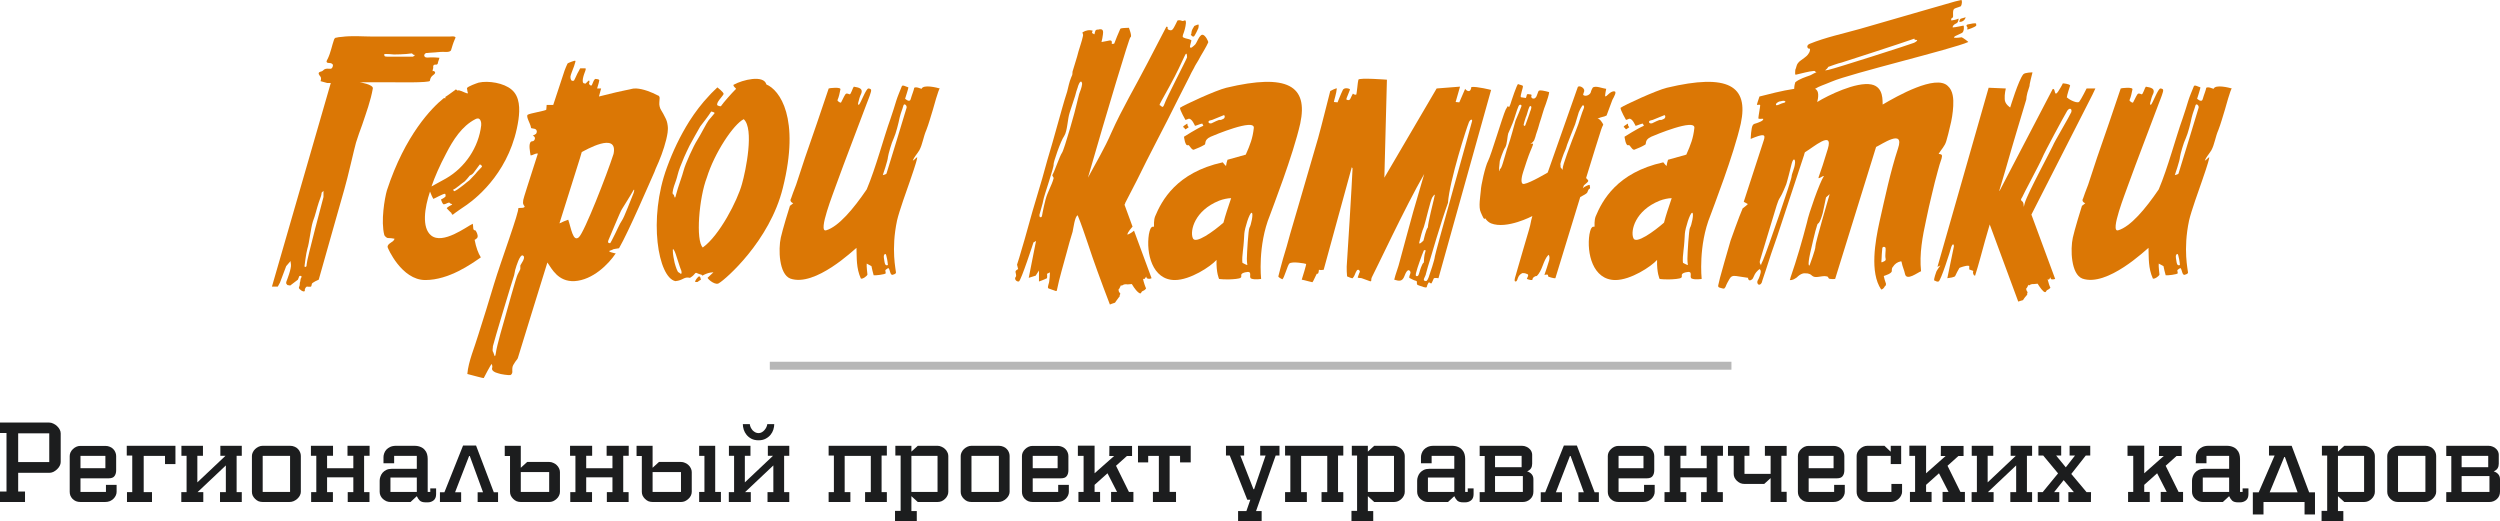 <svg width="772" height="161" viewBox="0 0 772 161" fill="none" xmlns="http://www.w3.org/2000/svg">
<path d="M140.306 11.289C140.87 11.515 140.644 11.628 140.419 12.192C139.967 13.208 139.628 14.337 139.29 15.466C138.951 16.369 136.919 15.918 136.129 16.03C134.661 16.143 133.194 16.256 131.613 16.369C131.613 16.369 131.5 16.369 131.387 16.482C131.049 16.708 130.823 17.159 131.162 17.498C131.5 17.95 132.403 17.724 132.968 17.724C133.871 17.724 134.774 17.724 135.677 17.837C135.677 18.175 135.451 18.514 135.339 18.966C135.226 19.192 135.226 19.643 135.113 19.756C134.887 20.095 134.548 19.869 134.21 19.982C133.984 19.982 133.871 20.095 133.871 20.207C133.645 20.546 133.871 20.772 133.758 21.111C133.645 21.224 133.645 21.901 133.532 22.014C133.758 21.788 134.21 22.014 134.323 22.239C134.435 22.465 134.323 22.691 134.097 22.917C133.871 23.143 133.645 23.256 133.419 23.481C132.968 23.933 132.855 24.384 132.742 24.949C132.742 25.626 121.792 25.401 120.776 25.401C119.082 25.401 112.76 25.401 111.067 25.401C111.067 25.401 115.357 26.078 115.131 27.32C114.454 31.158 113.099 34.77 111.857 38.496C111.18 40.302 110.503 42.221 109.938 44.028C109.486 45.495 107.342 55.091 106.326 58.477C105.422 61.751 104.406 65.138 103.503 68.412C101.81 74.395 100.117 80.378 98.423 86.362C98.423 86.362 96.278 87.265 96.278 87.716C96.278 88.055 96.052 88.507 96.052 88.507C96.052 88.507 95.488 88.619 94.924 88.507C94.472 88.394 94.133 89.297 94.133 89.297C94.133 89.297 94.133 89.297 94.133 89.748C94.02 90.313 93.117 89.748 93.117 89.748C93.117 89.748 93.117 89.748 92.553 89.297C91.988 88.732 92.553 88.619 92.553 87.829C92.553 87.039 92.779 87.039 92.779 86.475C92.779 85.91 93.117 85.797 93.117 85.459C93.117 85.007 92.44 85.233 92.44 85.233L91.988 86.362L89.618 88.168C89.618 88.168 89.618 88.168 88.94 88.055C88.376 87.942 88.94 88.055 88.602 87.829C88.15 87.49 88.489 86.813 88.489 86.813C88.489 86.813 90.069 82.862 89.844 81.62C89.731 81.056 89.731 80.717 89.731 80.604L88.376 82.185L86.457 87.265L85.779 88.507H83.973L102.149 25.626C101.81 25.626 101.471 25.626 101.245 25.626C101.133 25.626 101.133 25.626 101.02 25.626L98.988 25.062C98.988 25.062 99.326 24.272 98.988 23.707C98.649 23.256 97.859 22.465 98.988 22.127C99.665 22.014 99.778 21.675 100.117 21.449C100.681 21.111 101.245 21.224 101.923 21.224C102.036 21.224 102.149 21.224 102.261 21.224C102.374 21.111 102.487 20.998 102.6 20.885C102.939 20.207 102.939 19.869 102.261 19.53C101.923 19.417 101.02 19.53 100.907 19.192C100.681 18.966 101.133 18.288 101.245 18.063C102.149 16.143 102.487 14.111 103.165 12.192C103.277 12.079 103.277 11.854 103.503 11.741C103.616 11.628 103.729 11.628 103.842 11.628C104.406 11.515 104.858 11.402 105.422 11.402C108.696 10.95 112.083 11.289 115.244 11.289C121.114 11.289 126.985 11.289 132.855 11.289C134.887 11.289 136.806 11.289 138.838 11.289C139.177 11.289 139.854 11.176 140.306 11.289ZM99.891 60.848V58.929L99.326 59.493C99.213 60.397 99.213 60.397 98.423 62.542C97.746 64.574 97.407 66.38 96.617 68.412C95.94 70.557 95.488 75.185 94.924 76.766C94.472 78.346 94.02 82.297 94.02 82.297C94.02 82.297 94.698 82.862 94.698 81.62C94.698 80.266 99.891 60.848 99.891 60.848ZM127.549 17.498C127.549 17.498 128.452 16.821 128.114 16.934C127.775 17.159 127.21 16.482 127.21 16.482C125.065 16.821 121.679 16.821 121.679 16.821C121.679 16.821 118.518 16.482 118.631 16.821C118.744 17.159 118.518 17.498 119.534 17.498C120.55 17.498 127.549 17.498 127.549 17.498Z" fill="#DB7705"/>
<path d="M157.963 27.658C160.56 29.803 160.56 33.642 160.108 36.915C157.851 52.381 147.69 60.735 144.191 63.219C143.852 63.445 140.352 65.815 140.014 66.154C139.562 66.606 139.449 65.815 139.336 65.703C139.111 65.59 138.095 64.461 137.982 64.348C137.869 64.235 138.433 63.783 139.336 63.332C140.127 62.88 139.111 63.106 138.885 62.654C138.546 62.316 137.869 62.993 137.079 63.106C136.627 63.106 136.288 61.864 136.176 61.639C136.401 61.413 136.966 61.3 137.53 60.735C137.643 60.622 137.643 59.945 137.417 59.832C136.74 59.832 134.256 61.3 133.805 61.413C133.579 61.074 133.127 60.058 132.789 59.155C131.095 64.122 130.192 70.331 133.127 72.702C136.74 75.637 144.078 69.992 145.997 69.089C146.223 69.992 145.884 71.234 146.787 71.121C147.013 71.347 147.69 72.476 147.465 73.266C147.352 73.605 146.674 74.056 146.561 74.056C147.013 76.427 147.69 78.233 148.481 79.475C145.545 81.507 138.659 86.475 131.321 86.475C123.983 86.475 119.693 76.54 119.693 76.314C119.581 75.073 121.613 74.847 121.838 73.718C121.161 73.605 120.484 73.492 119.693 73.492C119.468 73.492 118.79 72.928 118.677 72.589C117.549 68.299 118.79 61.187 119.468 58.816C125.112 41.544 133.466 33.19 136.966 30.368C137.079 30.255 137.304 30.255 137.53 30.368C137.53 30.142 137.53 30.029 137.53 29.916C137.643 29.916 140.578 27.771 140.578 27.771C140.578 27.771 140.691 27.433 141.03 27.771C141.143 27.884 141.256 27.884 141.368 27.997C141.481 27.884 141.594 27.884 141.707 27.884C142.836 28.11 144.078 29.013 144.529 28.787C144.304 28.448 144.304 27.545 144.191 27.207C144.529 26.642 147.126 25.739 147.803 25.513C150.851 24.836 155.593 25.626 157.963 27.658ZM137.756 55.091C143.626 51.704 147.803 45.495 148.594 38.722C148.706 37.819 148.368 36.577 147.577 36.577C147.239 36.577 147.013 36.69 146.787 36.802C142.61 38.947 139.901 43.237 137.756 47.414C135.724 51.252 134.256 54.639 133.24 57.574C133.466 57.462 137.756 55.091 137.756 55.091ZM148.819 51.478C148.932 51.14 148.255 50.688 148.142 50.801C148.029 50.914 146.561 52.946 146.223 53.397C145.771 53.962 145.32 54.075 145.094 54.188C144.868 54.413 143.626 56.107 143.062 56.333C142.497 56.671 140.804 58.252 139.901 58.59C139.901 58.59 140.127 59.042 140.352 59.042C140.465 59.042 141.03 58.59 141.143 58.59C141.368 58.477 142.836 57.349 143.288 57.01C143.626 56.671 144.417 56.107 144.981 55.655C145.433 55.091 146.9 53.736 147.352 53.059C147.916 52.381 148.706 51.704 148.819 51.478Z" fill="#DB7705"/>
<path d="M206.174 38.722C206.4 40.189 206.061 41.657 205.723 43.124C204.932 46.285 203.803 49.221 202.449 52.156C202.336 52.494 202.223 52.833 202.11 53.059C200.642 56.333 194.208 71.347 191.16 76.653C190.031 76.879 189.353 76.879 189.128 77.105C188.902 77.33 187.321 77.443 188.676 77.895C189.24 78.008 189.692 78.233 190.144 78.233C187.886 81.62 183.031 86.475 177.387 86.813C172.307 87.039 170.388 82.975 169.033 81.056C169.033 81.056 159.889 110.52 159.889 110.633C159.663 111.085 159.099 111.649 158.873 112.101C158.195 113.117 158.195 113.343 158.195 114.471C158.308 115.036 158.083 115.6 157.631 115.826C157.292 115.939 154.583 115.6 153.793 115.262C152.89 115.036 151.648 114.471 151.986 113.568C152.099 113.23 151.986 112.778 151.874 112.439C151.648 112.214 149.503 116.616 149.39 116.729C149.164 116.842 145.777 115.826 144.31 115.487C144.648 111.536 146.568 107.246 147.697 103.408C149.39 98.215 150.97 92.909 152.551 87.716C154.583 80.943 160.566 64.799 160.002 64.348C160.453 64.009 161.808 64.461 162.034 63.783C161.695 63.219 161.356 63.106 161.582 61.751C161.582 61.413 163.501 55.542 166.098 47.414C165.195 47.301 164.63 47.979 163.84 47.979C163.727 47.075 163.05 44.253 164.066 43.689C164.292 43.689 164.404 43.576 164.63 43.576C164.969 43.463 165.195 43.011 165.195 42.673C165.195 42.334 164.856 41.995 164.517 41.883C164.856 41.77 165.195 41.544 165.533 41.318C165.759 40.979 165.872 40.528 165.646 40.189C165.42 39.738 164.856 39.738 164.292 39.625C164.179 39.625 164.066 39.625 164.066 39.512C163.953 39.512 163.953 39.399 163.953 39.286C163.727 38.044 162.372 36.012 162.937 35.448C163.501 34.996 168.581 34.206 168.694 33.867C168.694 33.416 168.807 32.964 168.807 32.4C169.485 32.4 170.162 32.4 170.839 32.4C172.871 26.304 174.339 21.788 174.339 21.788C174.339 21.788 175.129 19.756 175.242 19.643C175.355 19.417 177.613 18.627 177.613 18.74C177.726 18.966 177.838 18.74 177.274 20.433C176.71 22.014 176.258 22.917 176.145 23.707C176.145 24.61 176.484 25.062 176.935 24.949C177.387 24.949 177.161 24.949 177.726 23.933C178.177 22.917 178.516 22.239 178.742 21.901C178.967 21.562 179.08 21.111 179.193 21.111C179.419 21.111 180.774 21.111 180.774 21.111C180.774 21.111 180.999 21.111 180.774 21.788C180.548 22.352 180.096 23.594 179.983 24.384C179.87 25.288 179.983 25.739 180.435 25.739C180.886 25.739 180.322 26.078 180.886 25.739C181.338 25.401 181.903 24.497 182.015 25.062C182.128 25.513 181.677 25.852 182.015 26.078C182.354 26.416 182.58 26.642 182.806 26.191C183.031 25.739 183.483 24.159 184.047 24.384C184.499 24.497 184.725 24.384 185.063 24.723C185.063 24.949 184.838 25.965 184.386 27.32C184.838 27.32 185.176 27.32 185.628 27.32L184.951 29.803C189.015 28.787 192.288 27.997 193.079 27.884C195.562 27.433 194.998 27.32 196.465 27.32C198.61 27.433 201.207 28.448 203.126 29.465C203.239 29.465 203.465 29.577 203.578 29.803C203.69 29.916 203.69 30.142 203.69 30.368C203.69 31.158 203.465 32.061 203.69 32.851C203.803 33.303 203.916 33.642 204.142 33.98C204.594 34.77 205.045 35.448 205.384 36.238C205.835 37.028 206.061 37.819 206.174 38.722ZM161.469 80.604C161.469 80.604 162.259 79.249 161.469 78.911C160.566 78.346 159.324 82.523 159.211 82.975C158.986 83.539 159.099 83.652 158.76 85.007C158.308 86.249 152.325 106.117 152.212 106.908C152.212 107.585 151.986 108.15 152.212 108.601C152.551 108.94 152.777 111.198 153.115 109.053C153.341 106.908 155.712 98.892 155.938 98.102C156.163 97.312 159.55 85.007 159.889 84.668C160.115 84.329 160.679 83.088 160.679 83.088V81.959L161.469 80.604ZM178.742 73.266C180.435 71.799 187.434 53.849 189.466 47.527C190.934 40.415 180.548 46.511 179.645 46.963L179.08 48.882L172.758 68.976C173.436 68.638 175.016 67.96 175.468 67.847C176.371 70.444 176.935 74.847 178.742 73.266ZM195.337 60.397C195.901 59.268 196.014 58.026 195.562 58.816C195.111 59.719 192.401 64.009 192.063 64.574C191.611 65.138 188.45 72.928 187.886 74.169C187.434 75.298 188.45 75.073 188.45 75.073C188.45 75.073 189.128 73.944 189.579 72.928C190.144 71.912 191.385 68.976 192.063 68.073C192.74 67.17 194.885 61.413 195.337 60.397Z" fill="#DB7705"/>
<path d="M236.662 26.078C240.726 27.771 247.161 36.351 241.742 58.026C237.678 74.508 223.905 86.362 222.099 87.378C221.083 88.281 218.825 86.475 218.486 85.797C219.051 85.233 220.292 84.104 220.292 84.104C220.292 84.104 218.825 83.991 216.906 85.12C216.68 84.668 216.454 84.894 215.438 84.442C214.422 83.878 214.987 84.668 213.067 85.797C211.148 85.346 211.035 86.587 208.552 86.813C203.246 85.684 200.085 67.622 205.955 51.704C207.762 46.737 210.019 41.995 212.842 37.48C214.648 34.657 216.68 31.948 219.051 29.465C219.615 28.787 221.309 27.207 221.534 26.981C221.534 26.981 223.453 28.448 223.453 29.013C223.341 29.577 220.97 31.722 221.534 32.513C221.647 32.626 222.55 32.964 222.663 32.738C223.341 31.722 225.824 28.9 227.292 27.433C227.179 27.094 226.389 26.755 226.501 26.191C229.324 24.61 235.871 23.03 236.662 26.078ZM209.568 84.104C209.794 84.104 210.471 85.12 210.471 84.104C210.358 83.201 210.471 83.991 209.907 82.297C209.342 80.491 209.003 79.475 208.665 78.459C208.326 77.443 207.762 76.427 207.762 77.217C207.762 78.798 208.1 79.927 208.326 81.169C208.665 82.41 209.229 84.104 209.568 84.104ZM215.325 43.237C216.341 41.657 218.26 37.819 218.825 37.141C219.389 36.464 220.292 35.448 220.631 34.996C220.857 34.657 219.615 34.432 219.615 34.432C218.938 35.561 217.019 38.044 216.228 39.06C215.551 40.189 213.632 43.689 212.955 44.931C212.39 46.059 211.6 47.753 211.261 48.543C210.923 49.333 210.697 49.898 210.019 51.591C209.342 53.285 209.116 54.752 208.778 55.655C208.439 56.446 207.762 58.59 207.762 59.042C207.649 59.493 207.649 60.058 207.987 60.058C208.213 60.058 208.326 62.203 208.778 60.058C209.342 57.8 210.697 54.3 211.148 52.494C211.6 50.688 214.196 44.931 215.325 43.237ZM229.098 56.897C230.34 52.607 232.936 39.738 229.662 36.802C226.501 38.383 220.631 47.188 218.26 54.865C215.89 60.961 214.761 74.282 217.019 76.427C222.212 72.702 227.743 61.864 229.098 56.897ZM215.438 85.684C216.116 85.007 215.89 85.458 216.228 85.571L216.454 86.362C216.454 86.362 215.664 86.813 215.438 87.039C215.325 87.152 214.874 87.039 214.648 87.039C214.535 87.039 214.874 86.249 215.438 85.684Z" fill="#DB7705"/>
<path d="M284.575 27.433C285.14 25.965 289.429 27.094 290.22 27.32C289.881 27.32 288.188 33.416 288.075 33.867C287.397 36.012 286.833 38.157 286.043 40.189C285.14 42.221 284.914 44.479 283.898 46.398C283.22 47.527 282.317 48.43 281.866 49.559C282.204 49.672 283.446 47.979 283.22 48.769C282.995 50.236 281.414 54.639 280.963 55.994C280.059 58.59 277.689 65.138 277.011 68.073C275.092 77.105 276.673 83.426 276.673 84.104C276.786 84.668 275.431 84.894 275.431 84.894C274.641 84.329 274.979 83.426 274.302 82.749C274.076 82.975 273.286 83.314 273.399 83.539C273.399 83.878 273.512 84.104 273.512 84.329C273.625 84.781 269.899 85.12 269.786 85.007C269.673 84.781 269.109 82.297 269.109 82.185C268.996 82.072 267.98 81.62 267.641 81.394C267.529 82.185 267.867 84.555 267.867 84.781C267.754 85.233 266.4 86.249 265.835 86.023C264.368 82.749 264.593 79.701 264.48 76.54C263.803 76.992 251.724 88.732 244.047 86.023C240.548 84.668 240.322 76.992 241.112 73.379C241.564 71.234 243.821 63.783 243.934 63.558C243.934 63.558 244.725 62.993 244.95 62.767C243.596 62.203 244.273 61.3 244.273 61.3C244.273 61.3 245.402 58.026 245.853 57.01C246.757 54.3 247.66 51.478 248.563 48.769C251.046 41.657 253.53 34.432 255.901 27.32C256.014 27.207 259.852 26.755 259.513 27.658C259.287 28.787 259.062 29.916 258.61 30.932C258.61 31.271 259.626 31.948 259.739 31.61C260.078 31.045 260.529 29.916 260.981 29.239C261.32 28.674 261.771 28.9 262.336 29.126C262.787 29.239 263.239 27.207 263.69 26.755C264.142 26.981 266.738 26.868 265.948 28.9C265.496 29.803 265.271 30.706 265.045 31.61C264.932 31.948 264.932 32.287 265.158 32.4C265.722 32.174 267.416 27.207 268.206 27.32C269.335 27.433 268.996 28.11 268.883 28.561C268.545 29.803 267.98 31.045 267.529 32.287C265.948 36.464 264.368 40.641 262.787 44.818C261.207 48.995 259.626 53.172 258.159 57.236C257.481 59.268 252.401 71.912 255.111 71.121C258.949 69.992 263.577 64.461 267.641 58.477C270.464 51.817 272.947 42.334 274.979 36.69C275.657 34.77 276.221 32.851 276.786 31.045C277.124 29.916 278.027 27.771 278.479 26.642C278.705 26.078 279.721 26.755 280.511 26.981C280.624 26.981 279.495 30.481 279.495 30.481C279.608 30.593 280.85 31.722 281.188 30.706C281.64 29.126 282.204 27.884 282.317 27.094C283.107 26.755 283.785 27.207 284.575 27.433ZM273.173 81.056C273.286 81.846 273.738 82.072 274.189 81.846C274.189 81.846 274.076 80.378 273.738 79.137C273.512 77.895 273.06 78.572 272.947 78.911C272.834 79.249 273.06 80.378 273.173 81.056ZM279.947 33.303C280.172 32.626 279.156 31.61 278.931 32.738C278.592 33.98 278.253 34.545 277.802 36.351C277.463 38.044 276.673 41.205 275.995 42.673C275.318 44.028 274.302 47.64 274.189 48.543C274.189 49.446 272.609 54.075 272.609 54.075C272.609 54.075 273.625 53.849 273.738 53.623C273.85 53.397 279.721 34.093 279.947 33.303Z" fill="#DB7705"/>
<path d="M367.909 10.95C367.457 10.499 367.909 10.95 367.909 10.16C367.909 9.37 368.473 8.58 368.812 8.015C368.812 8.015 369.828 7.564 370.054 7.564C370.28 7.677 370.054 8.693 370.054 8.693C370.054 8.693 368.925 11.289 368.586 11.289C368.248 11.289 368.248 11.289 367.909 10.95ZM371.296 10.725C372.199 10.725 373.215 12.87 373.102 13.095C372.65 14.224 370.844 17.159 370.731 17.385C370.505 17.837 370.28 18.175 370.054 18.627C369.602 19.417 369.038 20.207 368.699 20.998C368.135 21.901 367.683 22.917 367.232 23.82C366.103 25.965 365.087 28.11 363.958 30.255C361.7 34.77 359.442 39.286 357.071 43.802C355.039 47.753 353.007 51.704 351.088 55.655C349.846 58.026 348.717 60.284 347.476 62.654C347.476 62.88 347.363 62.993 347.25 63.219L349.733 69.992C349.733 69.992 348.04 71.799 348.153 72.476C349.169 72.137 350.185 71.234 350.185 71.234L355.604 85.91C355.604 85.91 355.039 86.249 354.362 86.023C353.685 85.797 354.249 84.894 353.685 85.797C353.12 86.813 352.781 85.233 353.12 86.813C353.572 88.394 353.91 89.071 353.91 89.071C353.91 89.071 353.572 89.635 352.894 89.861C352.217 90.087 352.556 91.103 351.54 90.313C350.524 89.522 349.508 87.716 349.508 87.716C348.153 87.829 348.153 87.829 348.153 87.829C348.153 87.829 347.363 87.603 346.685 88.055C345.895 88.619 346.46 87.378 345.895 88.619C345.444 89.748 345.331 88.958 345.444 89.748C345.556 90.538 346.121 90.426 345.895 90.877C345.556 91.329 346.008 91.442 345.444 91.893C344.992 92.458 344.315 93.474 344.315 93.474L343.299 93.812L342.734 94.038C341.379 90.538 340.138 87.152 338.896 83.765C336.751 78.008 335.058 72.137 332.8 66.493C331.897 66.719 331.445 70.67 331.219 71.573C330.542 73.718 329.977 75.75 329.413 77.895C328.397 81.733 327.155 85.684 326.365 89.635C326.365 89.748 326.365 89.748 326.365 89.748C326.252 89.861 326.139 89.861 326.026 89.861C325.462 89.635 324.785 89.41 324.107 89.184C323.994 89.184 323.768 89.071 323.656 88.958C323.43 88.507 323.994 87.378 323.994 86.926C324.107 86.249 324.22 84.894 324.22 84.104L323.317 84.555C323.317 84.555 323.43 85.346 323.317 85.91C322.188 86.475 320.833 86.926 320.833 86.926V83.539L319.817 85.12L317.672 85.797L319.93 74.395C319.817 74.508 319.14 74.847 319.14 74.847C319.14 74.847 315.302 86.7 314.624 86.926C313.834 87.039 313.157 86.136 313.608 85.571C314.06 85.12 313.495 84.217 313.608 83.765C313.721 83.426 314.399 83.088 314.399 83.088L314.06 81.733C314.286 81.056 314.511 80.378 314.737 79.588C315.302 77.669 315.866 75.75 316.431 73.831C317.221 71.008 318.011 68.186 318.801 65.364C319.817 61.864 320.833 58.477 321.849 55.091C322.865 51.365 323.881 47.753 325.01 44.028C326.026 40.415 327.042 36.802 328.058 33.19C328.51 31.61 328.961 30.029 329.526 28.336C329.865 26.981 330.203 25.288 330.768 23.933C330.881 23.707 330.994 23.368 331.106 23.143C331.219 22.691 331.106 22.127 331.332 21.675C331.558 20.772 331.897 19.982 332.122 19.079C332.461 17.95 332.8 16.934 333.026 15.918C333.477 14.337 334.042 12.87 334.38 11.289C334.493 10.838 334.493 10.612 334.267 10.16V10.047C334.38 9.934 334.38 9.934 334.38 9.934C335.283 9.37 336.412 9.144 337.428 9.483C337.315 9.709 337.203 9.934 337.203 10.273C337.654 10.16 337.767 10.838 337.993 10.499C337.993 10.386 338.219 9.483 338.331 9.37C338.444 9.257 338.67 9.144 338.783 9.144C339.009 9.144 339.347 9.144 339.573 9.031C340.702 8.918 340.702 9.709 340.589 10.612C340.476 11.402 340.363 12.192 340.138 12.982C340.815 12.87 341.379 12.757 341.944 12.644C342.847 12.418 343.524 12.305 343.299 13.434C343.299 13.66 343.976 13.547 344.089 13.434C344.653 11.966 345.218 10.499 345.895 9.031C345.895 8.918 346.008 8.805 346.121 8.805C346.121 8.693 347.814 8.58 348.604 8.58C348.604 8.58 349.733 11.402 349.056 11.515C348.717 11.628 341.944 34.093 335.961 54.865C338.444 50.236 341.154 45.721 343.186 40.979C346.46 33.642 350.637 26.642 354.249 19.643C356.168 15.918 358.2 12.079 360.119 8.354C360.119 8.241 360.345 8.241 360.345 8.241C360.797 8.354 360.458 8.805 360.571 8.918C360.684 9.031 360.684 9.144 360.797 9.144C361.248 9.37 361.7 9.483 362.039 9.144C362.377 8.805 362.716 8.128 362.942 7.677C363.167 7.225 363.393 6.773 363.619 6.322C363.619 6.322 364.296 6.096 364.974 6.435C365.538 6.773 366.215 5.532 366.215 7.112C366.103 8.354 365.764 9.596 365.312 10.725C365.199 11.289 365.087 11.402 365.538 11.628C366.215 11.966 367.006 11.966 367.683 12.305C367.796 12.418 367.909 12.418 367.909 12.531C367.909 12.644 367.344 14.45 367.457 14.563C367.57 14.789 367.909 14.789 368.135 14.563C368.36 14.45 369.038 13.773 369.151 13.66C369.489 13.321 370.392 10.725 371.296 10.725ZM334.154 25.965C334.154 25.852 334.154 25.626 334.042 25.401C333.59 24.497 332.8 26.755 332.8 26.981C332.461 27.884 332.235 28.674 332.01 29.577C331.445 31.271 330.881 33.077 330.316 34.77C329.639 36.802 329.639 40.415 328.623 41.995C327.494 43.576 325.236 50.236 325.349 50.801C325.575 51.365 322.301 60.735 322.188 61.751C322.075 62.654 321.172 65.477 321.059 66.041C320.946 66.267 320.833 67.283 321.511 67.057C321.849 66.944 321.849 65.928 321.962 65.59C322.188 64.348 322.527 62.993 322.865 61.639C323.43 59.381 324.785 57.236 325.349 55.091C325.462 54.752 324.785 54.3 325.01 53.962C325.462 53.397 327.268 48.092 327.945 47.188C328.623 46.285 332.235 33.529 332.461 32.174C332.687 31.045 333.026 30.029 333.251 29.013C333.59 28.11 334.042 26.981 334.154 25.965ZM359.555 32.174C360.007 30.593 366.554 18.063 366.554 17.724C366.554 17.385 366.554 15.918 365.99 16.934C365.538 17.95 365.087 18.853 363.958 21.224C362.829 23.707 358.99 30.593 358.652 31.158C358.313 31.835 357.862 32.513 358.2 32.513C358.652 32.626 358.99 33.754 359.555 32.174Z" fill="#DB7705"/>
<path d="M366.066 39.963L365.615 39.399C365.615 39.399 365.05 39.286 365.615 38.834C366.292 38.383 366.631 38.157 366.631 38.157L366.744 38.834C367.082 39.286 367.082 39.286 367.082 39.286L366.066 39.963ZM378.71 27.094C397.676 22.578 403.998 26.529 401.514 38.157C399.256 48.092 392.934 64.235 392.144 66.493C388.306 75.863 389.435 86.136 389.435 86.136C389.435 86.136 387.403 86.475 386.387 86.023C385.371 85.571 387.177 83.426 384.468 84.104C381.871 84.781 384.919 85.797 381.645 86.136C378.484 86.475 376.452 86.136 376.452 86.136C376.452 86.136 375.549 84.329 375.662 80.266C373.856 82.297 367.534 86.475 362.793 86.475C355.793 86.475 353.874 78.121 354.777 72.363C354.89 72.024 355.003 70.783 355.568 70.218C355.68 69.992 356.132 69.992 356.358 69.992C356.358 69.767 356.245 67.96 356.697 66.831C358.729 61.977 363.244 53.285 377.581 50.124C377.581 50.124 378.372 51.14 378.597 51.252C378.71 50.575 378.823 49.898 379.049 49.333L384.693 47.753C386.048 44.705 386.838 42.673 387.177 39.512C387.516 36.464 374.872 41.77 373.856 42.221C371.598 43.237 372.501 44.592 371.937 44.705C370.582 45.495 370.131 45.608 368.776 46.172C367.986 46.624 367.308 44.592 366.857 44.818C365.954 45.269 365.615 42.221 365.615 42.221C365.615 42.221 369.679 39.625 371.598 38.834L371.259 38.157C370.808 38.157 369.115 38.947 369.002 38.834C369.002 38.834 367.986 36.351 366.97 36.69C366.744 36.802 366.179 37.028 366.066 37.028C366.066 37.028 364.373 34.093 364.373 33.303C365.389 32.513 375.436 27.884 378.71 27.094ZM377.807 36.69C378.372 36.351 378.259 35.561 377.92 35.561C377.694 35.673 374.307 37.028 374.307 37.028C373.404 37.254 373.179 37.254 373.179 37.706C373.291 38.27 374.195 38.157 374.42 37.931C374.646 37.819 376.452 36.915 376.678 37.028C376.904 37.141 377.356 36.915 377.807 36.69ZM377.807 68.751C378.372 66.493 379.275 63.896 380.178 61.187C379.162 61.187 377.581 61.526 376.452 61.977C368.889 65.025 367.421 71.234 368.324 73.492C369.002 75.637 374.872 71.347 377.807 68.751ZM385.032 79.927C385.032 78.459 385.484 70.783 385.822 70.331C386.274 69.767 387.177 65.703 386.5 65.703C385.822 65.703 384.355 70.557 384.242 72.137C384.129 73.831 384.129 74.847 383.79 77.669C383.452 80.491 383.677 81.169 383.677 81.169C383.677 81.169 384.919 81.846 385.145 81.846C385.258 81.846 385.032 81.394 385.032 79.927Z" fill="#DB7705"/>
<path d="M454.358 26.868C456.051 26.642 460.454 27.771 460.454 27.771L444.198 85.91C444.198 85.91 442.843 85.684 442.73 86.023C442.617 86.362 442.053 87.49 442.053 87.49C441.488 87.603 441.601 87.039 441.15 87.265C441.037 87.378 440.698 88.055 440.585 88.619C440.472 89.071 438.892 88.394 438.214 88.168C437.424 87.942 437.537 87.716 437.537 87.039C437.537 86.587 436.747 86.7 436.295 86.362C436.182 86.249 435.166 85.91 435.166 85.684C435.166 85.007 435.731 84.442 435.505 83.878C434.715 82.523 433.924 84.668 433.699 85.233C433.021 87.039 432.005 86.813 430.538 86.362C430.876 84.781 431.892 82.297 432.231 80.717C433.586 75.524 435.053 70.444 436.408 65.364C437.537 61.526 438.666 57.574 439.795 53.736C434.15 63.445 424.442 84.217 423.651 85.571C423.2 86.475 423.764 87.039 422.974 86.813C422.184 86.587 421.281 86.136 420.49 85.91C420.152 85.797 419.474 85.91 419.249 85.684C419.362 85.233 419.587 84.894 419.7 84.442C419.813 84.217 419.926 83.991 419.926 83.765C419.813 83.539 419.587 83.201 419.362 83.314C419.136 83.314 419.023 83.426 418.91 83.652C418.458 84.329 418.346 85.233 417.781 85.797C417.781 86.249 416.088 85.346 415.975 85.346C415.862 84.329 415.862 83.314 415.862 82.297C415.975 81.281 417.555 55.429 417.668 52.043C417.668 51.817 417.442 51.817 417.442 51.591L408.75 83.314C407.282 83.539 407.395 83.201 407.282 83.314C407.282 83.426 407.169 84.442 406.944 84.555C406.944 84.668 406.718 84.442 406.718 84.442C406.492 84.555 405.589 86.926 405.25 87.152C405.024 87.152 402.767 86.475 401.976 86.362C402.315 85.346 403.444 81.62 403.331 81.507C403.218 81.394 398.928 80.604 398.138 81.394C397.574 81.959 396.558 85.91 395.993 86.249C395.993 86.249 394.751 85.684 394.751 85.346C394.864 84.668 395.993 80.717 396.219 79.814C397.009 77.33 397.686 74.847 398.364 72.363C399.267 69.315 400.17 66.267 401.073 63.106C402.089 59.719 406.04 46.059 407.056 42.56C407.96 39.399 410.669 28.448 410.782 28.11C410.895 27.997 412.814 27.094 412.814 27.32C412.701 28.787 411.911 31.158 411.911 31.497L413.04 31.61C413.04 31.61 414.056 29.013 414.62 27.884C415.072 26.755 416.991 27.433 416.878 27.658C416.765 28.11 415.749 30.368 415.749 30.593C415.749 30.932 416.765 31.158 416.991 30.481C417.33 29.803 417.668 29.013 417.781 28.9C417.781 28.9 418.233 29.352 418.797 29.239C419.023 28.787 419.249 25.288 419.474 24.61C419.7 23.933 428.28 24.61 428.28 24.61L427.49 54.865L443.633 27.32L450.858 26.755L449.503 31.497L450.632 31.61C450.632 31.61 452.326 27.658 452.439 27.433C452.326 27.433 454.019 29.352 454.358 26.868ZM438.327 74.621C437.876 76.088 439.569 74.282 439.569 74.282C439.569 74.282 440.359 70.783 440.924 70.218C440.924 68.976 442.73 61.751 442.73 61.751L443.069 60.171C442.843 60.171 442.956 59.945 442.278 60.961C441.714 61.864 440.134 68.864 439.682 70.105C439.117 71.347 438.666 73.266 438.327 74.621ZM438.214 84.442C438.44 83.652 439.117 81.281 439.682 81.056C439.682 80.604 439.795 78.572 440.133 77.782C440.472 76.879 439.682 77.33 439.682 77.33C439.117 78.572 437.537 83.088 437.424 83.765C437.198 84.442 437.085 85.12 437.311 85.233C437.65 85.346 437.989 85.346 438.214 84.442ZM454.584 37.367C454.696 36.577 453.793 36.915 453.455 38.157C453.116 38.834 447.584 55.768 447.133 62.654C444.875 68.864 441.714 79.814 441.714 79.814C441.262 81.169 440.585 83.539 440.359 84.442C440.246 85.346 439.23 86.475 439.908 86.7C440.472 86.926 440.698 86.813 441.15 85.684C441.601 84.442 443.069 80.04 443.069 79.249C443.069 78.572 454.471 38.044 454.584 37.367Z" fill="#DB7705"/>
<path d="M498.59 28.223C499.267 28.336 498.477 29.803 497.912 30.819C497.574 31.835 496.445 34.657 496.106 35.673C494.977 36.238 494.977 35.899 493.171 36.69C493.961 36.351 494.977 38.157 495.09 38.496C494.639 39.286 494.187 40.754 493.961 41.544C493.623 42.447 491.929 48.092 489.784 54.978C490.123 55.317 490.462 55.655 490.462 55.881C490.462 56.107 489.784 56.671 489.107 57.236C488.994 57.574 488.881 57.8 488.768 58.139C489.107 57.8 489.559 57.574 490.01 57.349C491.139 56.784 490.913 57.349 490.913 57.349C490.913 57.349 491.139 58.252 490.913 58.252C490.575 58.252 490.349 58.929 490.123 59.493C490.01 59.719 489.107 60.284 487.978 60.848C484.817 71.121 481.43 82.185 480.301 85.91C479.85 86.023 478.044 85.458 478.044 85.346C478.157 84.442 477.366 84.894 476.915 84.894C477.479 83.314 477.931 81.846 478.382 80.378C478.495 79.814 478.608 79.024 478.157 78.685C476.463 80.491 476.35 83.539 474.544 85.233C473.867 85.233 473.189 85.797 473.189 86.475C472.625 86.587 471.496 86.136 471.496 86.136C471.609 85.684 472.06 85.12 471.835 84.781C471.722 84.668 471.496 84.555 471.383 84.555C470.932 84.329 470.48 84.329 470.141 84.329C469.577 84.555 469.125 85.007 468.9 85.459C468.561 86.023 468.561 86.926 467.996 86.926C467.432 86.926 467.883 85.571 467.996 85.233C468.222 84.442 468.448 83.652 468.674 82.862C469.803 78.798 471.044 74.847 472.173 70.895C472.851 68.525 472.512 69.089 473.189 66.719C473.189 66.719 465.287 70.895 460.433 68.976C459.642 68.638 459.078 68.073 458.626 67.396C458.288 68.073 457.836 66.831 457.272 65.59C456.482 64.009 457.159 60.397 457.272 58.929C457.272 57.462 458.626 51.365 459.53 49.672C460.433 47.979 463.932 36.125 464.948 33.867C466.077 31.722 465.513 33.416 466.077 32.964C466.19 32.626 466.303 32.4 466.416 32.174C466.755 31.045 468.448 25.965 468.787 25.965C469.238 26.191 470.141 26.304 470.254 26.529C470.48 26.868 469.238 29.803 469.69 30.029C469.803 30.029 471.157 30.255 471.157 30.255C471.27 30.255 471.383 29.577 471.496 29.239C471.722 28.9 471.948 29.126 472.286 29.126C472.625 29.126 472.964 29.126 472.964 29.465C472.851 29.577 472.851 29.69 472.851 29.803C472.851 30.029 472.964 30.255 473.189 30.368C474.544 30.819 474.657 28.9 475.108 28.11C475.334 27.658 477.253 28.11 478.382 28.448C478.382 29.013 477.705 31.158 477.366 32.061C476.576 33.98 476.125 36.012 475.447 37.931C475.108 39.173 474.77 40.302 474.318 41.544C474.205 41.995 474.092 42.447 473.867 43.011C473.754 43.576 473.076 44.14 472.512 44.479C472.738 44.366 472.851 44.366 473.076 44.366C473.754 44.14 473.189 45.156 473.076 45.495C472.851 45.947 472.738 46.398 472.512 46.85C472.06 47.866 470.706 51.93 470.367 53.059C470.141 53.736 469.125 57.123 470.706 56.784C472.625 56.446 477.931 53.285 477.931 53.285L487.188 26.981C487.414 26.191 489.333 26.981 489.22 28.11C489.107 28.448 488.994 28.787 488.881 29.126V29.239C488.881 29.352 488.994 29.352 489.107 29.465C489.897 29.803 491.026 29.239 491.252 28.448C491.252 28.223 491.703 27.207 491.816 27.094C492.607 26.304 494.864 27.32 495.993 27.433C495.88 27.997 495.655 29.126 495.655 29.69C496.106 30.142 497.122 27.997 498.59 28.223ZM471.157 36.238C470.932 36.802 470.48 38.496 470.48 38.609C470.593 38.722 470.819 39.173 471.044 38.609C471.27 37.931 472.399 34.996 472.512 34.432C472.738 33.98 472.964 33.077 472.851 32.964C472.851 32.738 472.512 32.626 472.286 32.964C471.835 33.867 471.496 35.673 471.157 36.238ZM467.996 37.254C468.335 36.464 469.69 33.303 469.803 32.851C470.028 32.4 469.238 31.948 468.9 32.851C468.448 33.754 467.432 37.367 467.093 38.044C466.867 38.722 465.964 40.641 465.739 41.205C465.513 41.77 465.4 44.592 464.835 45.495C464.158 46.398 463.142 49.672 463.142 49.672L462.916 51.93C462.916 51.93 463.029 53.51 463.142 52.607C463.255 51.704 463.255 52.494 463.594 51.704C464.045 50.914 465.4 45.608 465.851 44.592C466.303 43.463 467.771 38.044 467.996 37.254ZM488.994 33.642C489.446 32.738 488.881 32.174 488.543 32.738C487.978 33.642 488.091 33.416 487.526 34.657C487.075 36.012 486.849 37.028 486.398 38.383C485.833 39.738 484.253 43.802 483.914 44.705C483.688 45.608 483.124 46.963 482.898 47.414C482.672 47.866 481.995 50.011 481.882 50.462C481.769 50.914 481.995 51.252 481.882 51.478C481.769 51.591 482.221 52.043 482.221 52.043C482.221 52.043 482.559 52.833 482.559 52.043C482.446 51.252 485.269 43.802 485.495 43.237C485.72 42.673 487.188 38.947 487.414 38.27C487.639 37.593 488.543 34.657 488.994 33.642Z" fill="#DB7705"/>
<path d="M502.109 39.963L501.657 39.399C501.657 39.399 501.093 39.286 501.657 38.834C502.335 38.383 502.673 38.157 502.673 38.157L502.786 38.834C503.125 39.286 503.125 39.286 503.125 39.286L502.109 39.963ZM514.753 27.094C533.718 22.578 540.04 26.529 537.557 38.157C535.299 48.092 528.977 64.235 528.187 66.493C524.348 75.863 525.477 86.136 525.477 86.136C525.477 86.136 523.445 86.475 522.429 86.023C521.413 85.571 523.219 83.426 520.51 84.104C517.914 84.781 520.962 85.797 517.688 86.136C514.527 86.475 512.495 86.136 512.495 86.136C512.495 86.136 511.592 84.329 511.705 80.266C509.898 82.297 503.576 86.475 498.835 86.475C491.836 86.475 489.917 78.121 490.82 72.363C490.933 72.024 491.046 70.783 491.61 70.218C491.723 69.992 492.174 69.992 492.4 69.992C492.4 69.767 492.287 67.96 492.739 66.831C494.771 61.977 499.287 53.285 513.624 50.124C513.624 50.124 514.414 51.14 514.64 51.252C514.753 50.575 514.866 49.898 515.091 49.333L520.736 47.753C522.091 44.705 522.881 42.673 523.219 39.512C523.558 36.464 510.914 41.77 509.898 42.221C507.641 43.237 508.544 44.592 507.979 44.705C506.624 45.495 506.173 45.608 504.818 46.172C504.028 46.624 503.351 44.592 502.899 44.818C501.996 45.269 501.657 42.221 501.657 42.221C501.657 42.221 505.721 39.625 507.641 38.834L507.302 38.157C506.85 38.157 505.157 38.947 505.044 38.834C505.044 38.834 504.028 36.351 503.012 36.69C502.786 36.802 502.222 37.028 502.109 37.028C502.109 37.028 500.415 34.093 500.415 33.303C501.431 32.513 511.479 27.884 514.753 27.094ZM513.849 36.69C514.414 36.351 514.301 35.561 513.962 35.561C513.737 35.673 510.35 37.028 510.35 37.028C509.447 37.254 509.221 37.254 509.221 37.706C509.334 38.27 510.237 38.157 510.463 37.931C510.689 37.819 512.495 36.915 512.721 37.028C512.946 37.141 513.398 36.915 513.849 36.69ZM513.849 68.751C514.414 66.493 515.317 63.896 516.22 61.187C515.204 61.187 513.624 61.526 512.495 61.977C504.931 65.025 503.464 71.234 504.367 73.492C505.044 75.637 510.914 71.347 513.849 68.751ZM521.075 79.927C521.075 78.459 521.526 70.783 521.865 70.331C522.316 69.767 523.219 65.703 522.542 65.703C521.865 65.703 520.397 70.557 520.284 72.137C520.171 73.831 520.171 74.847 519.833 77.669C519.494 80.491 519.72 81.169 519.72 81.169C519.72 81.169 520.962 81.846 521.187 81.846C521.3 81.846 521.075 81.394 521.075 79.927Z" fill="#DB7705"/>
<path d="M605.753 11.515C605.979 11.515 608.011 12.982 607.785 12.982C603.044 15.127 571.434 22.691 565.677 25.175C562.742 26.416 561.952 26.529 560.484 27.433C561.839 27.997 561.5 30.142 561.161 31.497C564.435 29.465 573.241 25.175 577.869 26.078C581.82 26.868 581.256 31.384 581.369 32.287C585.772 29.69 597.738 22.917 601.463 26.529C603.157 27.997 603.27 30.593 603.157 32.738C603.044 34.883 602.705 37.028 602.141 39.173C601.802 40.641 601.463 42.108 601.012 43.576C600.56 45.156 599.431 46.172 598.641 47.527C599.883 47.64 599.77 47.979 599.544 48.995C599.093 50.236 598.754 51.478 598.415 52.72C597.738 55.091 597.174 57.462 596.609 59.832C595.932 62.542 595.367 65.138 594.803 67.847C593.674 73.04 592.658 78.346 593.222 83.765C592.206 84.104 588.707 86.926 588.255 84.555C588.029 83.426 587.465 82.297 587.239 81.056C587.239 80.943 587.239 80.717 587.013 80.717H586.901C585.884 80.943 585.094 81.507 584.53 82.41C584.304 82.636 584.191 82.975 584.191 83.314C584.191 83.426 584.191 83.652 584.191 83.765C583.965 84.555 582.272 85.007 581.708 85.233C581.82 85.91 582.046 86.587 582.272 87.265C582.385 87.378 582.385 87.603 582.385 87.829C582.385 88.055 582.272 88.281 582.046 88.394C581.82 88.845 581.482 89.297 580.917 89.41C577.305 84.104 579.111 74.395 580.353 68.638C582.046 61.187 583.74 53.059 586.11 45.834C588.255 39.512 580.917 44.705 579.337 45.382C575.95 56.22 566.693 86.136 566.693 86.136C566.241 86.136 565.79 86.249 565.451 86.136C565.225 86.136 565 86.136 564.774 86.023C564.661 85.91 564.435 85.459 564.435 85.459C563.871 85.233 563.193 85.233 562.516 85.346C561.613 85.458 560.484 85.797 559.694 85.233C559.468 85.12 559.355 84.894 559.129 84.781C558.791 84.555 558.452 84.555 558.226 84.442C557.662 84.442 557.21 84.329 556.759 84.442C555.968 84.668 555.404 85.12 554.84 85.684C554.162 86.136 553.485 86.587 552.695 86.475C552.807 86.136 552.92 85.91 552.92 85.684C554.84 80.153 556.533 74.282 558 68.638C558.452 66.154 561.952 56.22 563.193 54.413C563.193 53.962 561.161 55.768 561.613 54.639C562.065 53.51 563.532 48.995 564.435 45.947C566.241 39.963 559.807 45.608 557.436 46.963C557.21 47.075 557.097 48.092 556.984 48.204C554.275 56.558 551.453 64.799 548.743 73.153C547.502 76.54 546.373 80.04 545.244 83.539C544.905 84.555 544.566 85.571 544.228 86.587C544.115 86.813 544.115 87.265 543.889 87.49C543.55 88.055 542.76 88.168 542.647 87.152C542.647 86.813 542.873 86.362 543.099 86.023C543.325 85.459 543.55 84.894 543.663 84.329C543.776 83.878 543.776 83.314 543.325 83.088C542.647 83.652 541.97 84.329 541.631 85.233C541.518 85.459 541.405 85.797 541.18 86.136C540.954 86.362 540.615 86.587 540.277 86.587C539.938 86.475 539.712 86.023 539.825 85.797C538.583 85.571 537.341 85.459 536.1 85.233C535.648 85.233 535.196 85.12 534.858 85.346C534.519 85.458 534.293 85.797 534.068 86.136C533.616 86.926 533.164 87.716 532.826 88.619C532.713 88.732 532.6 88.958 532.487 89.071C532.261 89.184 532.036 89.071 531.923 89.071C530.794 88.732 530.342 88.845 530.681 87.716C530.794 87.039 531.02 86.475 531.132 85.797C531.584 84.217 532.036 82.636 532.487 80.943C533.164 78.685 533.729 76.54 534.406 74.282C534.406 74.282 537.116 66.606 538.132 64.348C539.825 63.106 539.712 62.993 539.712 62.993L538.47 62.316C538.47 62.316 544.115 44.931 544.679 43.237C545.244 41.431 544.679 41.205 540.615 42.899C540.615 42.899 540.728 39.286 541.293 38.609C541.518 38.27 541.97 38.157 542.422 38.044C544.454 37.367 544.566 36.915 544.454 36.69C544.341 36.577 542.873 36.915 542.986 36.464C542.986 36.012 543.55 32.964 543.55 32.513C543.438 32.061 542.647 32.626 542.534 32.287C542.534 32.287 542.986 30.706 543.325 29.803C546.034 29.126 550.211 27.997 554.049 27.433C554.049 26.529 554.275 25.739 554.388 25.401C555.63 24.384 557.436 23.82 559.016 23.256C559.581 23.03 560.484 22.352 561.048 22.352C560.484 22.352 560.71 21.901 560.145 21.901C558.565 22.014 556.307 22.691 554.727 23.03C554.614 23.03 554.501 23.03 554.388 23.03C554.275 22.917 554.388 21.675 554.388 21.562C554.727 20.885 554.727 20.095 555.178 19.53C555.63 18.853 556.533 18.401 557.21 17.837C557.662 17.498 558.113 17.159 558.452 16.595C558.791 16.143 559.016 15.579 558.904 15.014C558.565 15.127 558.113 14.902 558.113 14.45C558 14.111 558.452 13.66 558.791 13.547C563.758 11.515 569.177 10.386 574.37 8.918C581.369 6.886 588.368 4.854 595.48 2.822C598.19 2.032 601.012 1.242 603.721 0.452C603.834 0.452 605.189 0.113 605.64 0C605.979 0.113 605.866 1.355 605.528 1.919C604.512 2.371 604.06 2.371 603.495 2.709C602.818 3.161 603.27 4.967 603.044 5.419C602.705 5.419 602.367 5.87 602.592 6.322C603.27 6.209 604.06 6.096 604.737 5.757C604.963 5.645 604.624 6.999 604.286 7.112C604.173 7.225 603.383 7.564 603.383 7.677C603.157 7.789 602.818 8.467 603.044 8.467C603.834 8.467 606.092 7.902 606.318 7.902C606.544 8.015 606.544 9.822 605.866 10.16C605.189 10.499 604.399 10.838 603.721 11.176C603.608 11.289 603.383 11.402 603.383 11.628C604.173 11.741 604.963 11.628 605.753 11.515ZM582.272 79.814C582.046 78.911 582.385 77.217 582.272 76.653C582.272 76.201 581.369 75.976 581.256 76.653C581.143 77.669 581.03 79.362 581.03 79.927C581.03 80.378 580.804 81.281 581.256 80.943C581.708 80.717 582.498 80.604 582.272 79.814ZM560.597 76.088C560.484 75.298 565 59.945 565 59.945L563.871 60.961C563.758 61.639 563.306 63.783 562.855 65.815C561.726 69.767 561.387 68.638 561.161 69.428C560.484 71.347 559.355 76.653 559.016 78.008C558 82.636 558.791 81.959 558.791 81.959C558.791 81.959 560.71 76.879 560.597 76.088ZM548.63 31.835C548.518 31.948 548.179 32.4 548.63 32.513C549.082 32.513 549.985 31.948 550.55 31.835C551.114 31.722 551.566 31.497 551.227 31.271C550.888 30.932 549.872 31.271 549.872 31.271C549.308 31.271 548.743 31.722 548.63 31.835ZM554.275 50.575C554.501 49.221 553.823 48.43 553.259 50.575C553.146 51.027 551.679 57.01 551.453 57.236C551.34 57.462 550.324 60.058 549.759 60.848C549.195 61.751 549.082 62.09 548.63 63.445C548.179 64.799 543.663 79.927 543.438 80.604C543.325 81.056 543.55 81.733 543.776 81.733C543.663 82.072 543.776 81.959 543.889 81.733C543.889 81.733 544.002 81.62 544.002 81.507C544.002 81.394 544.002 81.507 543.889 81.733C543.889 81.733 543.889 81.733 543.776 81.733C543.889 81.507 544.115 81.056 544.454 80.266C545.808 77.105 553.372 55.204 553.259 54.413C553.259 53.736 554.162 51.93 554.275 50.575ZM591.078 13.208C591.755 12.87 592.545 12.305 591.529 12.305C590.626 12.305 592.094 11.515 590.061 12.305C587.917 13.095 569.515 19.079 568.725 19.304C567.935 19.417 564.548 20.659 564.548 20.659C564.209 21.562 562.629 22.014 564.661 21.562C566.806 21.111 590.4 13.547 591.078 13.208ZM605.076 6.773C604.963 6.773 605.189 5.87 605.528 5.757C605.753 5.645 606.882 5.419 606.995 5.306C606.769 6.322 605.866 6.773 605.189 6.773C605.076 6.773 605.076 6.773 605.076 6.773ZM610.156 7.225C610.269 7.225 610.269 7.902 610.269 7.902C609.817 8.467 607.56 9.144 607.56 9.144C607.447 9.144 607.56 8.467 607.56 8.467C606.882 7.677 607.447 7.564 608.124 7.451C608.463 7.338 609.817 7.112 610.156 7.225Z" fill="#DB7705"/>
<path d="M647.054 27.32L646.151 29.239L627.298 66.267L634.636 86.136C634.636 86.136 634.071 86.362 633.507 86.249C632.942 86.023 633.394 85.12 632.942 86.023C632.491 86.926 632.039 85.459 632.491 86.926C632.829 88.281 633.168 88.845 633.168 88.845C633.168 88.845 632.83 89.297 632.265 89.522C631.701 89.748 631.926 90.651 631.023 89.974C630.233 89.297 629.217 87.603 629.217 87.603C628.088 87.716 628.088 87.716 628.088 87.716C628.088 87.716 627.298 87.603 626.733 88.055C626.169 88.394 626.508 87.378 626.169 88.394C625.717 89.41 625.604 88.845 625.717 89.41C625.83 90.087 626.282 90.087 626.056 90.426C625.83 90.764 626.282 90.877 625.717 91.329C625.266 91.78 624.701 92.683 624.701 92.683L623.911 92.909L623.234 93.135L614.428 69.315C613.977 71.008 613.412 72.702 612.961 74.395C611.945 78.008 611.042 81.62 609.913 85.12C609.574 85.12 609.461 84.894 609.348 84.555C609.235 84.329 609.235 83.991 609.348 83.652C609.01 83.539 608.106 83.201 608.106 83.201C608.106 83.088 608.106 82.975 608.106 82.975C608.106 82.749 608.106 82.297 608.106 82.185C608.106 82.072 607.881 82.072 607.768 82.072C607.09 81.959 605.171 82.636 605.058 82.749C604.72 83.314 603.929 84.781 603.817 85.12C603.704 85.684 601.897 85.797 601.333 85.91L603.365 76.088C603.365 75.185 602.913 75.298 602.575 76.201C602.349 77.217 599.301 86.813 598.624 86.926C598.059 87.039 598.172 86.926 597.269 86.587C597.156 86.023 597.833 84.217 597.946 83.878C598.059 83.539 599.188 81.959 599.188 81.959L598.285 82.41L614.09 27.094L619.395 27.32C619.395 27.32 618.944 29.126 619.057 30.593C619.057 32.174 620.75 33.19 620.75 33.19C620.75 33.19 623.347 24.61 624.814 22.917C625.379 22.352 627.637 22.352 627.637 22.352C627.637 22.352 626.62 26.191 626.733 26.529C625.492 30.029 625.83 30.481 625.717 30.706C624.814 33.754 623.911 36.802 623.008 39.738C621.653 44.14 622.556 41.431 621.202 45.834C619.96 50.124 618.718 54.526 617.363 58.929H617.476L633.846 27.545C633.846 27.545 634.184 27.207 634.41 27.884C634.636 28.561 634.636 29.69 635.652 28.11C636.668 26.529 637.006 25.739 637.006 25.739C637.006 25.739 639.039 25.852 639.264 26.416C638.474 28.787 638.022 30.481 638.361 30.142C639.151 30.932 641.635 32.061 642.087 31.384C642.651 30.706 644.344 27.32 644.344 27.32H647.054ZM639.603 34.657C639.942 33.642 639.151 33.077 638.361 34.206C637.232 36.125 631.362 46.963 630.685 48.656C630.007 50.349 624.589 60.397 624.476 60.848C624.363 61.187 623.685 61.639 624.476 62.203C625.266 62.654 624.588 65.364 625.266 62.654C625.943 60.058 633.733 45.608 633.958 44.931C634.184 44.14 639.264 35.561 639.603 34.657Z" fill="#DB7705"/>
<path d="M683.552 27.433C684.116 25.965 688.406 27.094 689.196 27.32C688.858 27.32 687.164 33.416 687.052 33.867C686.374 36.012 685.81 38.157 685.02 40.189C684.116 42.221 683.891 44.479 682.875 46.398C682.197 47.527 681.294 48.43 680.843 49.559C681.181 49.672 682.423 47.979 682.197 48.769C681.971 50.236 680.391 54.639 679.939 55.994C679.036 58.59 676.666 65.138 675.988 68.073C674.069 77.105 675.65 83.426 675.65 84.104C675.762 84.668 674.408 84.894 674.408 84.894C673.617 84.329 673.956 83.426 673.279 82.749C673.053 82.975 672.263 83.314 672.376 83.539C672.376 83.878 672.489 84.104 672.489 84.329C672.602 84.781 668.876 85.12 668.763 85.007C668.65 84.781 668.086 82.297 668.086 82.185C667.973 82.072 666.957 81.62 666.618 81.394C666.505 82.185 666.844 84.555 666.844 84.781C666.731 85.233 665.377 86.249 664.812 86.023C663.344 82.749 663.57 79.701 663.457 76.54C662.78 76.992 650.701 88.732 643.024 86.023C639.524 84.668 639.299 76.992 640.089 73.379C640.54 71.234 642.798 63.783 642.911 63.558C642.911 63.558 643.701 62.993 643.927 62.767C642.573 62.203 643.25 61.3 643.25 61.3C643.25 61.3 644.379 58.026 644.83 57.01C645.733 54.3 646.637 51.478 647.54 48.769C650.023 41.657 652.507 34.432 654.878 27.32C654.991 27.207 658.829 26.755 658.49 27.658C658.264 28.787 658.039 29.916 657.587 30.932C657.587 31.271 658.603 31.948 658.716 31.61C659.055 31.045 659.506 29.916 659.958 29.239C660.296 28.674 660.748 28.9 661.312 29.126C661.764 29.239 662.216 27.207 662.667 26.755C663.119 26.981 665.715 26.868 664.925 28.9C664.473 29.803 664.248 30.706 664.022 31.61C663.909 31.948 663.909 32.287 664.135 32.4C664.699 32.174 666.393 27.207 667.183 27.32C668.312 27.433 667.973 28.11 667.86 28.561C667.521 29.803 666.957 31.045 666.505 32.287C664.925 36.464 663.344 40.641 661.764 44.818C660.184 48.995 658.603 53.172 657.135 57.236C656.458 59.268 651.378 71.912 654.087 71.121C657.926 69.992 662.554 64.461 666.618 58.477C669.441 51.817 671.924 42.334 673.956 36.69C674.634 34.77 675.198 32.851 675.762 31.045C676.101 29.916 677.004 27.771 677.456 26.642C677.682 26.078 678.698 26.755 679.488 26.981C679.601 26.981 678.472 30.481 678.472 30.481C678.585 30.593 679.827 31.722 680.165 30.706C680.617 29.126 681.181 27.884 681.294 27.094C682.084 26.755 682.762 27.207 683.552 27.433ZM672.15 81.056C672.263 81.846 672.714 82.072 673.166 81.846C673.166 81.846 673.053 80.378 672.714 79.137C672.489 77.895 672.037 78.572 671.924 78.911C671.811 79.249 672.037 80.378 672.15 81.056ZM678.923 33.303C679.149 32.626 678.133 31.61 677.907 32.738C677.569 33.98 677.23 34.545 676.779 36.351C676.44 38.044 675.65 41.205 674.972 42.673C674.295 44.028 673.279 47.64 673.166 48.543C673.166 49.446 671.586 54.075 671.586 54.075C671.586 54.075 672.602 53.849 672.714 53.623C672.827 53.397 678.698 34.093 678.923 33.303Z" fill="#DB7705"/>
<path d="M237.715 111.711H534.668V114.165H237.715V111.711Z" fill="#B7B7B7"/>
<path d="M15.21 130.489C15.625 130.489 16.041 130.593 16.457 130.801C16.873 130.985 17.254 131.24 17.6 131.563C17.947 131.886 18.224 132.244 18.432 132.637C18.64 133.03 18.744 133.422 18.744 133.815V142.684C18.744 143.077 18.64 143.47 18.432 143.862C18.224 144.255 17.947 144.613 17.6 144.936C17.254 145.26 16.873 145.525 16.457 145.733C16.041 145.918 15.625 146.01 15.21 146.01H5.613V151.796H7.726V155.018H0V151.796H2.009V133.711H0V130.489H15.21ZM15.21 133.815H5.613V142.684H15.21V133.815Z" fill="#1C1D1E"/>
<path d="M24.853 155.018C24.345 155.018 23.883 154.937 23.467 154.776C23.051 154.591 22.693 154.348 22.393 154.048C22.116 153.748 21.896 153.413 21.734 153.043C21.596 152.674 21.527 152.293 21.527 151.9V140.813C21.527 140.444 21.607 140.074 21.769 139.705C21.954 139.312 22.196 138.977 22.497 138.7C22.797 138.4 23.143 138.157 23.536 137.972C23.929 137.788 24.344 137.695 24.783 137.695H32.544C33.052 137.695 33.514 137.788 33.93 137.972C34.346 138.134 34.692 138.365 34.969 138.665C35.27 138.966 35.489 139.301 35.627 139.67C35.789 140.04 35.87 140.421 35.87 140.813V145.213C35.87 145.953 35.697 146.553 35.35 147.015C35.027 147.477 34.415 147.708 33.514 147.708H24.853V151.9H32.717V149.717H36.009V151.9C36.009 152.247 35.928 152.605 35.766 152.974C35.604 153.344 35.373 153.679 35.073 153.979C34.773 154.279 34.403 154.533 33.965 154.741C33.526 154.926 33.017 155.018 32.44 155.018H24.853ZM24.853 144.59H32.544V140.779H24.853V144.59Z" fill="#1C1D1E"/>
<path d="M46.937 155.018H39.211V151.969H40.84V140.675H39.142V137.661H54.178V143.308H50.956V140.779H44.373V151.969H46.937V155.018Z" fill="#1C1D1E"/>
<path d="M74.662 140.744H73.068V151.969H74.662V155.018H67.94V151.969H69.742V143.724L61.045 151.935V151.969H62.778V155.018H55.987V151.969H57.616V140.744H56.022V137.661H62.674V140.744H60.942V148.955L69.638 140.744H68.044V137.661H74.662V140.744Z" fill="#1C1D1E"/>
<path d="M92.898 151.9C92.898 152.247 92.806 152.605 92.621 152.974C92.436 153.344 92.182 153.679 91.859 153.979C91.535 154.279 91.154 154.533 90.716 154.741C90.3 154.926 89.849 155.018 89.364 155.018H81.119C80.657 155.018 80.218 154.937 79.802 154.776C79.409 154.591 79.063 154.348 78.763 154.048C78.462 153.748 78.22 153.413 78.035 153.043C77.873 152.674 77.793 152.293 77.793 151.9V140.779C77.793 140.409 77.885 140.04 78.07 139.67C78.254 139.277 78.497 138.943 78.797 138.665C79.121 138.365 79.479 138.123 79.871 137.938C80.264 137.753 80.68 137.661 81.119 137.661H89.572C90.08 137.661 90.542 137.753 90.958 137.938C91.374 138.099 91.72 138.33 91.998 138.631C92.298 138.931 92.517 139.266 92.656 139.635C92.817 140.005 92.898 140.386 92.898 140.779V151.9ZM81.119 151.9H89.572V140.779H81.119V151.9Z" fill="#1C1D1E"/>
<path d="M96.082 151.969H97.676V140.744H96.013V137.661H102.838V140.744H101.002V144.59H109.109V140.744H107.308V137.661H114.133V140.744H112.435V151.969H114.098V155.018H107.377V151.969H109.109V147.396H101.002V151.969H102.804V155.018H96.082V151.969Z" fill="#1C1D1E"/>
<path d="M132.868 151.9V150.826H134.67V152.593C134.67 153.471 134.404 154.118 133.873 154.533C133.365 154.926 132.776 155.122 132.106 155.122H131.448C130.64 155.122 130.039 154.949 129.646 154.603C129.277 154.233 128.965 153.771 128.711 153.217L126.771 155.018H120.569C120.153 155.018 119.738 154.937 119.322 154.776C118.929 154.591 118.571 154.36 118.248 154.083C117.948 153.806 117.705 153.482 117.52 153.113C117.335 152.72 117.243 152.316 117.243 151.9V148.436C117.243 148.043 117.312 147.639 117.451 147.223C117.59 146.784 117.809 146.38 118.109 146.01C118.433 145.641 118.825 145.341 119.287 145.11C119.772 144.879 120.35 144.763 121.02 144.763H128.711V140.779H121.712V143.065H118.421V141.125C118.421 140.779 118.49 140.409 118.629 140.017C118.768 139.601 118.987 139.22 119.287 138.873C119.611 138.527 120.015 138.238 120.5 138.007C121.008 137.776 121.62 137.661 122.336 137.661H127.914C128.676 137.661 129.323 137.776 129.854 138.007C130.385 138.215 130.813 138.515 131.136 138.908C131.483 139.277 131.725 139.705 131.864 140.19C132.002 140.675 132.072 141.183 132.072 141.714V151.9H132.868ZM120.569 151.9H128.711V147.465H120.569V151.9Z" fill="#1C1D1E"/>
<path d="M144.861 140.813L140.53 152.004H142.401V155.018H135.853V152.004H137.239L142.99 137.591H147.009L152.483 152.004H153.8V155.018H147.494V152.004H149.157L145.069 140.813H144.861Z" fill="#1C1D1E"/>
<path d="M160.82 155.018C160.358 155.018 159.919 154.937 159.503 154.776C159.11 154.591 158.764 154.348 158.464 154.048C158.164 153.748 157.921 153.413 157.736 153.043C157.575 152.674 157.494 152.293 157.494 151.9V140.813H155.865V137.661H160.82V144.451L162.795 142.65H169.585C170.024 142.65 170.44 142.742 170.832 142.927C171.248 143.089 171.606 143.319 171.906 143.62C172.23 143.92 172.472 144.255 172.634 144.624C172.819 144.994 172.911 145.375 172.911 145.768V151.9C172.911 152.316 172.807 152.72 172.599 153.113C172.415 153.482 172.161 153.806 171.837 154.083C171.537 154.36 171.19 154.591 170.798 154.776C170.405 154.937 170.001 155.018 169.585 155.018H160.82ZM160.82 151.9H169.585V145.768H160.82V151.9Z" fill="#1C1D1E"/>
<path d="M176.1 151.969H177.693V140.744H176.03V137.661H182.856V140.744H181.019V144.59H189.127V140.744H187.325V137.661H194.15V140.744H192.453V151.969H194.116V155.018H187.394V151.969H189.127V147.396H181.019V151.969H182.821V155.018H176.1V151.969Z" fill="#1C1D1E"/>
<path d="M201.522 155.018C201.06 155.018 200.621 154.937 200.206 154.776C199.813 154.591 199.466 154.348 199.166 154.048C198.866 153.748 198.623 153.413 198.439 153.043C198.277 152.674 198.196 152.293 198.196 151.9V140.813H196.568V137.661H201.522V144.451L203.497 142.65H210.288C210.726 142.65 211.142 142.742 211.535 142.927C211.951 143.089 212.309 143.319 212.609 143.62C212.932 143.92 213.175 144.255 213.336 144.624C213.521 144.994 213.614 145.375 213.614 145.768V151.9C213.614 152.316 213.51 152.72 213.302 153.113C213.117 153.482 212.863 153.806 212.54 154.083C212.239 154.36 211.893 154.591 211.5 154.776C211.107 154.937 210.703 155.018 210.288 155.018H201.522ZM201.522 151.9H210.288V145.768H201.522V151.9ZM220.855 151.9H222.622V155.018H215.9V151.9H217.529V140.779H215.9V137.661H220.855V151.9Z" fill="#1C1D1E"/>
<path d="M243.73 140.744H242.136V151.969H243.73V155.018H237.009V151.969H238.81V143.724L230.114 151.935V151.969H231.847V155.018H225.056V151.969H226.684V140.744H225.091V137.661H231.743V140.744H230.01V148.955L238.706 140.744H237.113V137.661H243.73V140.744ZM239.088 130.974C239.088 131.505 238.995 132.071 238.81 132.672C238.626 133.249 238.337 133.78 237.944 134.265C237.552 134.75 237.043 135.155 236.42 135.478C235.819 135.801 235.092 135.963 234.237 135.963C233.383 135.963 232.643 135.801 232.02 135.478C231.419 135.155 230.923 134.75 230.53 134.265C230.137 133.78 229.849 133.249 229.664 132.672C229.479 132.071 229.387 131.505 229.387 130.974H231.535C231.581 131.32 231.673 131.655 231.812 131.979C231.974 132.302 232.17 132.602 232.401 132.879C232.655 133.134 232.932 133.341 233.232 133.503C233.556 133.665 233.891 133.746 234.237 133.746C234.584 133.746 234.907 133.665 235.207 133.503C235.508 133.341 235.773 133.134 236.004 132.879C236.258 132.602 236.466 132.302 236.628 131.979C236.789 131.655 236.893 131.32 236.94 130.974H239.088Z" fill="#1C1D1E"/>
<path d="M260.833 151.969H262.6V155.018H255.879V151.969H257.507V140.675H255.879V137.661H273.86V140.675H272.232V151.969H273.86V155.018H267.139V151.969H268.906V140.779H260.833V151.969Z" fill="#1C1D1E"/>
<path d="M283.103 160.908H276.381V157.755H278.114V140.675H276.485V137.661H281.44V139.462L283.415 137.661H289.512C289.928 137.661 290.332 137.753 290.725 137.938C291.117 138.099 291.464 138.319 291.764 138.596C292.088 138.873 292.342 139.208 292.526 139.601C292.734 139.97 292.838 140.363 292.838 140.779V151.9C292.838 152.293 292.746 152.674 292.561 153.043C292.399 153.413 292.157 153.748 291.834 154.048C291.533 154.348 291.175 154.591 290.759 154.776C290.367 154.937 289.951 155.018 289.512 155.018H283.415L281.44 153.217V157.825H283.103V160.908ZM289.512 140.779H281.44V151.9H289.512V140.779Z" fill="#1C1D1E"/>
<path d="M311.771 151.9C311.771 152.247 311.678 152.605 311.494 152.974C311.309 153.344 311.055 153.679 310.731 153.979C310.408 154.279 310.027 154.533 309.588 154.741C309.172 154.926 308.722 155.018 308.237 155.018H299.991C299.529 155.018 299.09 154.937 298.674 154.776C298.282 154.591 297.935 154.348 297.635 154.048C297.335 153.748 297.092 153.413 296.908 153.043C296.746 152.674 296.665 152.293 296.665 151.9V140.779C296.665 140.409 296.757 140.04 296.942 139.67C297.127 139.277 297.369 138.943 297.67 138.665C297.993 138.365 298.351 138.123 298.744 137.938C299.136 137.753 299.552 137.661 299.991 137.661H308.445C308.953 137.661 309.415 137.753 309.831 137.938C310.246 138.099 310.593 138.33 310.87 138.631C311.17 138.931 311.39 139.266 311.528 139.635C311.69 140.005 311.771 140.386 311.771 140.779V151.9ZM299.991 151.9H308.445V140.779H299.991V151.9Z" fill="#1C1D1E"/>
<path d="M318.904 155.018C318.396 155.018 317.934 154.937 317.518 154.776C317.103 154.591 316.745 154.348 316.444 154.048C316.167 153.748 315.948 153.413 315.786 153.043C315.648 152.674 315.578 152.293 315.578 151.9V140.813C315.578 140.444 315.659 140.074 315.821 139.705C316.006 139.312 316.248 138.977 316.548 138.7C316.849 138.4 317.195 138.157 317.588 137.972C317.98 137.788 318.396 137.695 318.835 137.695H326.596C327.104 137.695 327.566 137.788 327.982 137.972C328.397 138.134 328.744 138.365 329.021 138.665C329.321 138.966 329.541 139.301 329.679 139.67C329.841 140.04 329.922 140.421 329.922 140.813V145.213C329.922 145.953 329.749 146.553 329.402 147.015C329.079 147.477 328.467 147.708 327.566 147.708H318.904V151.9H326.769V149.717H330.06V151.9C330.06 152.247 329.979 152.605 329.818 152.974C329.656 153.344 329.425 153.679 329.125 153.979C328.825 154.279 328.455 154.533 328.016 154.741C327.577 154.926 327.069 155.018 326.492 155.018H318.904ZM318.904 144.59H326.596V140.779H318.904V144.59Z" fill="#1C1D1E"/>
<path d="M342.583 137.695H349.581V140.813H347.987L344.627 143.828L348.611 151.9H349.997V155.018H343.102V151.9H344.939L341.994 146.149L338.009 149.717V151.9H339.707V155.018H333.02V151.9H334.614V140.779H332.847V137.626H338.009V146.149L344.038 140.813H342.548L342.583 137.695Z" fill="#1C1D1E"/>
<path d="M364.403 140.779H361.181V151.9H363.156V155.018H356.019V151.9H357.855V140.779H354.563V142.788H351.411V137.661H367.694V142.788H364.403V140.779Z" fill="#1C1D1E"/>
<path d="M387.275 151.069L390.809 140.675H389.146V137.661H395.105V140.675H393.927L387.864 157.825H389.596V160.943H382.32V157.825H384.884L386.097 154.325H385.161L379.757 140.675H378.579V137.661H384.191V140.675H383.013L387.067 151.069H387.275Z" fill="#1C1D1E"/>
<path d="M401.786 151.969H403.553V155.018H396.831V151.969H398.46V140.675H396.831V137.661H414.813V140.675H413.184V151.969H414.813V155.018H408.091V151.969H409.858V140.779H401.786V151.969Z" fill="#1C1D1E"/>
<path d="M424.055 160.908H417.334V157.755H419.066V140.675H417.438V137.661H422.392V139.462L424.367 137.661H430.465C430.881 137.661 431.285 137.753 431.677 137.938C432.07 138.099 432.417 138.319 432.717 138.596C433.04 138.873 433.294 139.208 433.479 139.601C433.687 139.97 433.791 140.363 433.791 140.779V151.9C433.791 152.293 433.698 152.674 433.514 153.043C433.352 153.413 433.11 153.748 432.786 154.048C432.486 154.348 432.128 154.591 431.712 154.776C431.319 154.937 430.904 155.018 430.465 155.018H424.367L422.392 153.217V157.825H424.055V160.908ZM430.465 140.779H422.392V151.9H430.465V140.779Z" fill="#1C1D1E"/>
<path d="M453.243 151.9V150.826H455.045V152.593C455.045 153.471 454.779 154.118 454.248 154.533C453.74 154.926 453.151 155.122 452.481 155.122H451.823C451.014 155.122 450.414 154.949 450.021 154.603C449.651 154.233 449.34 153.771 449.085 153.217L447.145 155.018H440.944C440.528 155.018 440.112 154.937 439.696 154.776C439.304 154.591 438.946 154.36 438.622 154.083C438.322 153.806 438.08 153.482 437.895 153.113C437.71 152.72 437.618 152.316 437.618 151.9V148.436C437.618 148.043 437.687 147.639 437.826 147.223C437.964 146.784 438.184 146.38 438.484 146.01C438.807 145.641 439.2 145.341 439.662 145.11C440.147 144.879 440.724 144.763 441.394 144.763H449.085V140.779H442.087V143.065H438.796V141.125C438.796 140.779 438.865 140.409 439.003 140.017C439.142 139.601 439.362 139.22 439.662 138.873C439.985 138.527 440.389 138.238 440.874 138.007C441.383 137.776 441.995 137.661 442.711 137.661H448.289C449.051 137.661 449.698 137.776 450.229 138.007C450.76 138.215 451.187 138.515 451.511 138.908C451.857 139.277 452.1 139.705 452.238 140.19C452.377 140.675 452.446 141.183 452.446 141.714V151.9H453.243ZM440.944 151.9H449.085V147.465H440.944V151.9Z" fill="#1C1D1E"/>
<path d="M456.921 151.969H458.48V140.813H456.921V137.661H469.948C470.456 137.661 470.906 137.753 471.299 137.938C471.715 138.099 472.049 138.319 472.303 138.596C472.581 138.85 472.789 139.139 472.927 139.462C473.066 139.786 473.135 140.097 473.135 140.398V143.204C473.135 143.735 473.02 144.197 472.789 144.59C472.558 144.982 472.153 145.306 471.576 145.56C472.176 145.745 472.65 146.045 472.996 146.461C473.343 146.876 473.516 147.385 473.516 147.985V151.831C473.516 152.778 473.181 153.552 472.511 154.152C471.865 154.73 471.102 155.018 470.225 155.018H456.921V151.969ZM461.667 151.9H470.259V147.015H461.667V151.9ZM461.667 144.278H469.878V140.779H461.667V144.278Z" fill="#1C1D1E"/>
<path d="M484.792 140.813L480.461 152.004H482.332V155.018H475.784V152.004H477.17L482.921 137.591H486.94L492.414 152.004H493.73V155.018H487.425V152.004H489.088L485 140.813H484.792Z" fill="#1C1D1E"/>
<path d="M499.815 155.018C499.307 155.018 498.845 154.937 498.429 154.776C498.013 154.591 497.655 154.348 497.355 154.048C497.078 153.748 496.858 153.413 496.697 153.043C496.558 152.674 496.489 152.293 496.489 151.9V140.813C496.489 140.444 496.57 140.074 496.731 139.705C496.916 139.312 497.159 138.977 497.459 138.7C497.759 138.4 498.106 138.157 498.498 137.972C498.891 137.788 499.307 137.695 499.746 137.695H507.506C508.014 137.695 508.476 137.788 508.892 137.972C509.308 138.134 509.654 138.365 509.932 138.665C510.232 138.966 510.451 139.301 510.59 139.67C510.751 140.04 510.832 140.421 510.832 140.813V145.213C510.832 145.953 510.659 146.553 510.313 147.015C509.989 147.477 509.377 147.708 508.476 147.708H499.815V151.9H507.68V149.717H510.971V151.9C510.971 152.247 510.89 152.605 510.728 152.974C510.567 153.344 510.336 153.679 510.035 153.979C509.735 154.279 509.366 154.533 508.927 154.741C508.488 154.926 507.98 155.018 507.402 155.018H499.815ZM499.815 144.59H507.506V140.779H499.815V144.59Z" fill="#1C1D1E"/>
<path d="M514 151.969H515.594V140.744H513.931V137.661H520.756V140.744H518.92V144.59H527.027V140.744H525.226V137.661H532.051V140.744H530.353V151.969H532.016V155.018H525.295V151.969H527.027V147.396H518.92V151.969H520.722V155.018H514V151.969Z" fill="#1C1D1E"/>
<path d="M540.22 140.744H538.695V146.322H546.768V140.744H545.001V137.695H551.722V140.744H550.094V151.866H551.722V155.018H546.768V147.639L544.793 149.44H538.695C538.233 149.44 537.806 149.359 537.413 149.198C537.021 149.013 536.663 148.77 536.339 148.47C536.039 148.17 535.796 147.835 535.612 147.465C535.45 147.096 535.369 146.715 535.369 146.322V140.744H533.602V137.695H540.22V140.744Z" fill="#1C1D1E"/>
<path d="M558.517 155.018C558.009 155.018 557.547 154.937 557.131 154.776C556.715 154.591 556.357 154.348 556.057 154.048C555.78 153.748 555.561 153.413 555.399 153.043C555.26 152.674 555.191 152.293 555.191 151.9V140.813C555.191 140.444 555.272 140.074 555.433 139.705C555.618 139.312 555.861 138.977 556.161 138.7C556.461 138.4 556.808 138.157 557.2 137.972C557.593 137.788 558.009 137.695 558.448 137.695H566.208C566.716 137.695 567.178 137.788 567.594 137.972C568.01 138.134 568.356 138.365 568.634 138.665C568.934 138.966 569.153 139.301 569.292 139.67C569.454 140.04 569.534 140.421 569.534 140.813V145.213C569.534 145.953 569.361 146.553 569.015 147.015C568.691 147.477 568.079 147.708 567.179 147.708H558.517V151.9H566.382V149.717H569.673V151.9C569.673 152.247 569.592 152.605 569.43 152.974C569.269 153.344 569.038 153.679 568.738 153.979C568.437 154.279 568.068 154.533 567.629 154.741C567.19 154.926 566.682 155.018 566.104 155.018H558.517ZM558.517 144.59H566.208V140.779H558.517V144.59Z" fill="#1C1D1E"/>
<path d="M584.066 151.9V149.44H587.358V151.9C587.358 152.247 587.265 152.605 587.08 152.974C586.919 153.344 586.676 153.679 586.353 153.979C586.053 154.279 585.683 154.533 585.244 154.741C584.805 154.926 584.32 155.018 583.789 155.018H576.652C576.121 155.018 575.647 154.937 575.232 154.776C574.816 154.591 574.469 154.348 574.192 154.048C573.915 153.748 573.696 153.413 573.534 153.043C573.395 152.674 573.326 152.293 573.326 151.9V140.779C573.326 140.409 573.407 140.04 573.569 139.67C573.753 139.301 573.996 138.966 574.296 138.665C574.619 138.365 574.977 138.123 575.37 137.938C575.763 137.753 576.19 137.661 576.652 137.661H581.918L583.858 139.497V137.661H587.08V143.308H583.858V140.779H576.652V151.9H584.066Z" fill="#1C1D1E"/>
<path d="M599.349 137.695H606.348V140.813H604.754L601.393 143.828L605.378 151.9H606.763V155.018H599.869V151.9H601.705L598.76 146.149L594.776 149.717V151.9H596.474V155.018H589.787V151.9H591.381V140.779H589.614V137.626H594.776V146.149L600.804 140.813H599.315L599.349 137.695Z" fill="#1C1D1E"/>
<path d="M627.51 140.744H625.916V151.969H627.51V155.018H620.788V151.969H622.59V143.724L613.894 151.935V151.969H615.626V155.018H608.836V151.969H610.464V140.744H608.87V137.661H615.522V140.744H613.79V148.955L622.486 140.744H620.892V137.661H627.51V140.744Z" fill="#1C1D1E"/>
<path d="M630.953 140.675H629.463V137.661H636.496V140.675H634.937L637.917 144.313L640.758 140.675H639.094V137.661H645.469V140.675H644.084L639.614 146.357L644.326 151.969H645.712L645.677 155.018H638.713V151.969H640.411L637.258 148.262L634.313 151.969H635.907V155.018H629.255V151.969H630.779L635.526 146.184L630.953 140.675Z" fill="#1C1D1E"/>
<path d="M666.713 137.695H673.711V140.813H672.118L668.757 143.828L672.741 151.9H674.127V155.018H667.233V151.9H669.069L666.124 146.149L662.14 149.717V151.9H663.837V155.018H657.151V151.9H658.744V140.779H656.977V137.626H662.14V146.149L668.168 140.813H666.678L666.713 137.695Z" fill="#1C1D1E"/>
<path d="M692.517 151.9V150.826H694.319V152.593C694.319 153.471 694.053 154.118 693.522 154.533C693.014 154.926 692.425 155.122 691.755 155.122H691.097C690.288 155.122 689.688 154.949 689.295 154.603C688.926 154.233 688.614 153.771 688.36 153.217L686.42 155.018H680.218C679.802 155.018 679.387 154.937 678.971 154.776C678.578 154.591 678.22 154.36 677.897 154.083C677.596 153.806 677.354 153.482 677.169 153.113C676.984 152.72 676.892 152.316 676.892 151.9V148.436C676.892 148.043 676.961 147.639 677.1 147.223C677.238 146.784 677.458 146.38 677.758 146.01C678.081 145.641 678.474 145.341 678.936 145.11C679.421 144.879 679.999 144.763 680.668 144.763H688.36V140.779H681.361V143.065H678.07V141.125C678.07 140.779 678.139 140.409 678.278 140.017C678.416 139.601 678.636 139.22 678.936 138.873C679.26 138.527 679.664 138.238 680.149 138.007C680.657 137.776 681.269 137.661 681.985 137.661H687.563C688.325 137.661 688.972 137.776 689.503 138.007C690.034 138.215 690.462 138.515 690.785 138.908C691.132 139.277 691.374 139.705 691.513 140.19C691.651 140.675 691.721 141.183 691.721 141.714V151.9H692.517ZM680.218 151.9H688.36V147.465H680.218V151.9Z" fill="#1C1D1E"/>
<path d="M705.376 141.125L700.872 152.039H709.499L705.584 141.125H705.376ZM697.477 152.039L702.397 140.675H700.664V137.661H707.663L713.068 152.039H714.869V158.864H711.647V155.018H698.967V158.864H695.675V152.039H697.477Z" fill="#1C1D1E"/>
<path d="M723.622 160.908H716.901V157.755H718.633V140.675H717.005V137.661H721.959V139.462L723.934 137.661H730.031C730.447 137.661 730.851 137.753 731.244 137.938C731.637 138.099 731.983 138.319 732.284 138.596C732.607 138.873 732.861 139.208 733.046 139.601C733.254 139.97 733.358 140.363 733.358 140.779V151.9C733.358 152.293 733.265 152.674 733.08 153.043C732.919 153.413 732.676 153.748 732.353 154.048C732.052 154.348 731.694 154.591 731.279 154.776C730.886 154.937 730.47 155.018 730.031 155.018H723.934L721.959 153.217V157.825H723.622V160.908ZM730.031 140.779H721.959V151.9H730.031V140.779Z" fill="#1C1D1E"/>
<path d="M752.29 151.9C752.29 152.247 752.198 152.605 752.013 152.974C751.828 153.344 751.574 153.679 751.251 153.979C750.927 154.279 750.546 154.533 750.107 154.741C749.691 154.926 749.241 155.018 748.756 155.018H740.51C740.048 155.018 739.609 154.937 739.194 154.776C738.801 154.591 738.455 154.348 738.154 154.048C737.854 153.748 737.612 153.413 737.427 153.043C737.265 152.674 737.184 152.293 737.184 151.9V140.779C737.184 140.409 737.277 140.04 737.461 139.67C737.646 139.277 737.889 138.943 738.189 138.665C738.512 138.365 738.87 138.123 739.263 137.938C739.656 137.753 740.071 137.661 740.51 137.661H748.964C749.472 137.661 749.934 137.753 750.35 137.938C750.766 138.099 751.112 138.33 751.389 138.631C751.689 138.931 751.909 139.266 752.047 139.635C752.209 140.005 752.29 140.386 752.29 140.779V151.9ZM740.51 151.9H748.964V140.779H740.51V151.9Z" fill="#1C1D1E"/>
<path d="M755.405 151.969H756.964V140.813H755.405V137.661H768.431C768.94 137.661 769.39 137.753 769.783 137.938C770.198 138.099 770.533 138.319 770.787 138.596C771.065 138.85 771.272 139.139 771.411 139.462C771.55 139.786 771.619 140.097 771.619 140.398V143.204C771.619 143.735 771.503 144.197 771.272 144.59C771.042 144.982 770.637 145.306 770.06 145.56C770.66 145.745 771.134 146.045 771.48 146.461C771.827 146.876 772 147.385 772 147.985V151.831C772 152.778 771.665 153.552 770.995 154.152C770.349 154.73 769.586 155.018 768.709 155.018H755.405V151.969ZM760.151 151.9H768.743V147.015H760.151V151.9ZM760.151 144.278H768.362V140.779H760.151V144.278Z" fill="#1C1D1E"/>
</svg>

